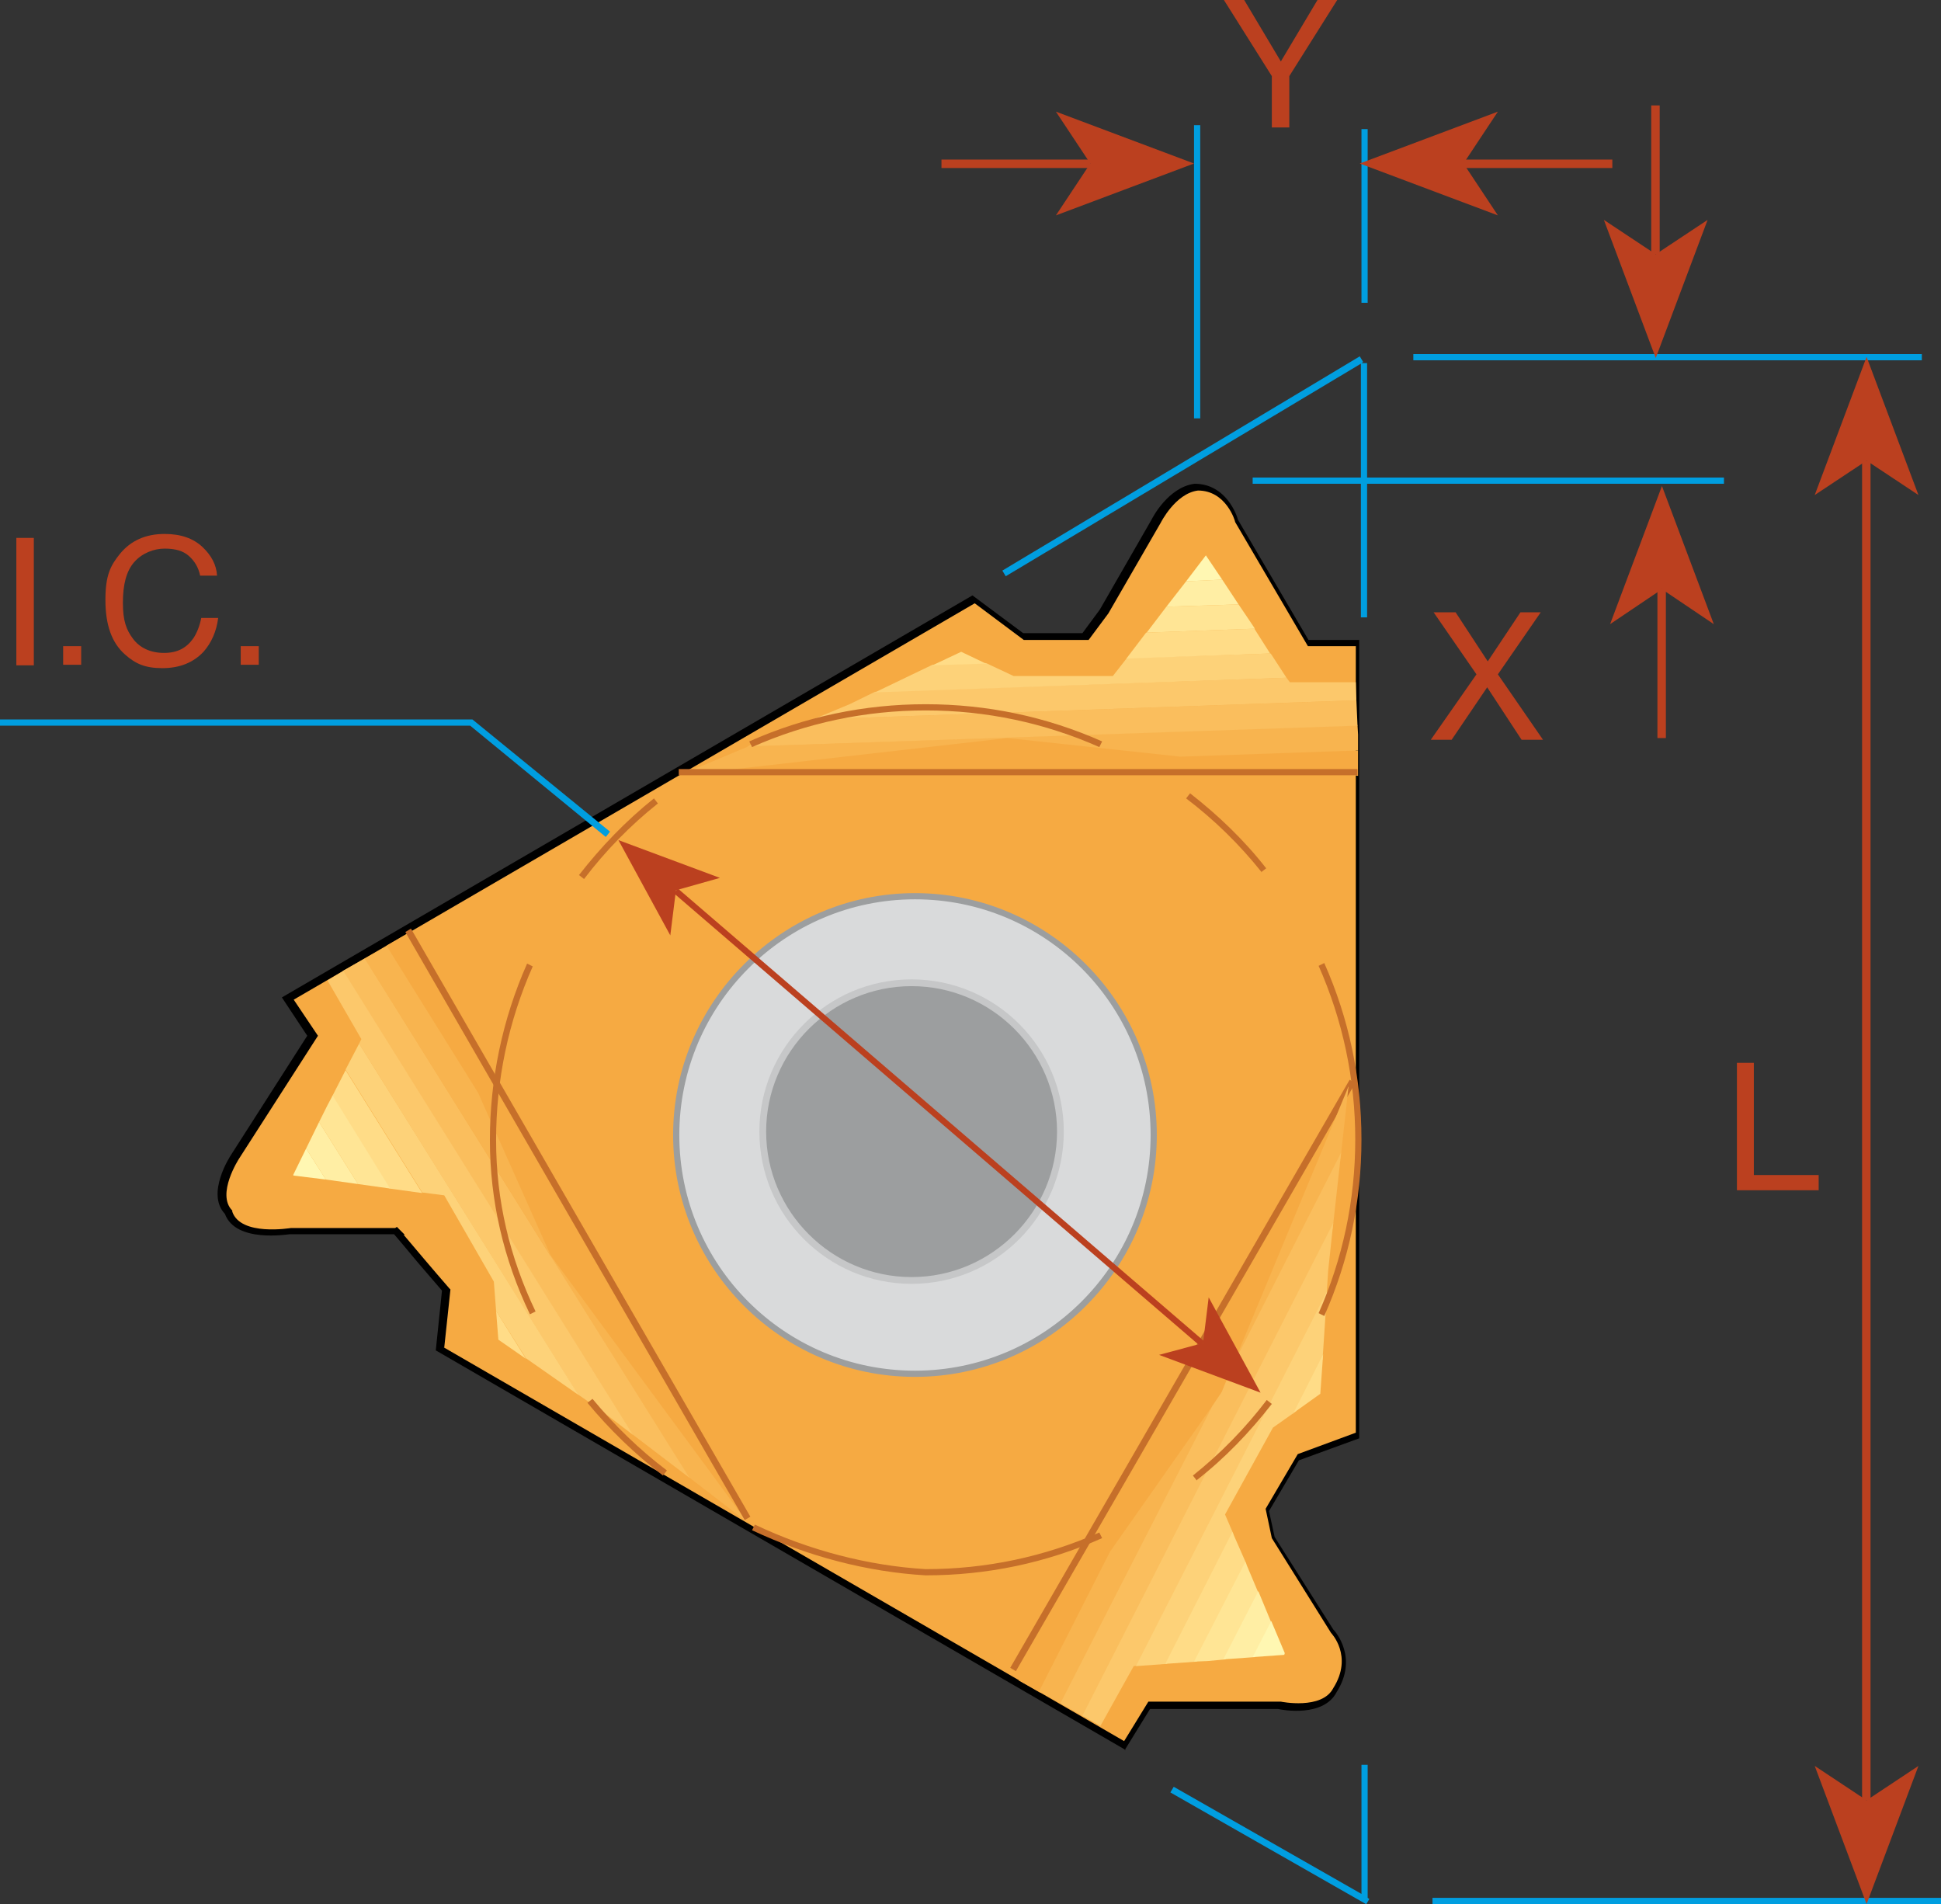 <?xml version="1.0" encoding="UTF-8"?><svg id="Layer_1" xmlns="http://www.w3.org/2000/svg" viewBox="0 0 344.3 337.7"><rect x="0" y="0" width="344.3" height="337.7" fill="#333333" stroke="none"/><defs><style>.cls-1{fill:#f8b44f;}.cls-2{fill:#fabe5d;}.cls-3{fill:#f6aa42;}.cls-4{fill:#ffdc87;}.cls-5{fill:#ffeea4;}.cls-6{fill:#fff7b2;}.cls-7{fill:#ffe595;}.cls-8{fill:#fcc86b;}.cls-9{fill:#fdd279;}.cls-10{fill:#009ee0;}.cls-11{fill:#9c9e9f;}.cls-12{fill:#bb401f;}.cls-13{fill:#c66f2a;}.cls-14{fill:#d9dadb;}.cls-15{fill:#c6c7c8;}</style></defs><g id="DRW_CPT_Thread_Turning_Insert_W_IR_01.svg"><path class="cls-3" d="m199.5,309.7l4.4-7.2h23.1s7.7,1.7,9.9-2.7c3.8-6-.6-10.4-.6-10.4l-10.5-16.5-1.1-5,5.5-9.3,10.4-3.9V114c0,0-8.7,0-8.7,0l-12.7-21.6s-1.7-6-7.1-6c-4.4.5-7.1,6-7.1,6l-9.3,16.1-3.3,4.4h-11l-8.8-6.6-121.6,70.8,4.4,6.6-13.8,21.5s-4.4,6.6-1.1,9.9c1.7,4.9,11,3.3,11,3.3h18.7c-.6-.5,8.8,10.4,8.8,10.4l-1.1,10.4,121.6,70.4Z"/><path d="m199.7,310.4l-.5-.3-121.9-70.6,1.1-10.6c-.5-.6-2.4-2.8-4.3-5-2.4-2.9-3.6-4.3-4.2-5h-18.5c-.3,0-9.6,1.6-11.5-3.6-3.4-3.6.9-10.2,1.1-10.5l13.5-21.1-4.5-6.8,122.5-71.3,9,6.7h10.5l3.1-4.2,9.2-16c.1-.2,2.9-5.7,7.6-6.3h0c5.6,0,7.5,5.6,7.7,6.4l12.5,21.3h9v141.6c0,0-10.7,3.9-10.7,3.9l-5.3,9,1,4.6,10.4,16.4c.5.5,4.4,5.1.6,11.1-2.3,4.5-9.6,3.2-10.4,3h-22.7l-4.5,7.3Zm-121.1-71.5l120.8,69.9,4.3-7h23.5c0,0,7.3,1.5,9.3-2.4,3.6-5.7-.4-9.8-.4-9.8h0c0,0-10.5-16.8-10.5-16.8l-1.1-5.2,5.7-9.7,10.3-3.8V114.6c0,0-8.5,0-8.5,0l-12.9-22c0-.2-1.6-5.6-6.6-5.6-4,.5-6.6,5.7-6.6,5.7l-9.3,16.1-3.5,4.7h-11.5l-8.7-6.5-120.8,70.3,4.3,6.4-14,21.8c0,0-4.1,6.3-1.2,9.2h0c0,0,0,.2,0,.2,1.5,4.4,10.3,2.9,10.4,2.9h18.5s.3-.2.3-.2l1.4,1.4h-.2c1.6,1.9,5.4,6.4,8.1,9.5l.2.2-1.1,10.3Z"/><path class="cls-3" d="m121.1,137.3h-.1c0,0,0,.2,0,.2l2.7-.3h-2.5Zm88.2-3.1l31.6,3.4v-4.5l-31.6,1.1Z"/><polygon class="cls-1" points="132.7 132.4 121 137.3 123.4 137.2 178.7 130.9 209.4 134.2 240.9 133.1 240.9 130.3 240.8 128.6 132.7 132.4"/><polygon class="cls-2" points="144.2 127.6 132.6 132.4 240.8 128.7 240.6 124.2 144.2 127.6"/><polygon class="cls-8" points="155.2 122.7 150.7 124.9 144.2 127.6 240.6 124.2 240.5 121 228.8 121 228.2 120.2 155.2 122.7"/><polygon class="cls-9" points="199.9 116.7 197.4 119.9 179.8 119.9 174.9 117.6 165.4 117.9 155.2 122.8 228.2 120.2 225.4 115.9 199.9 116.7"/><path class="cls-4" d="m165.3,118l9.6-.3-4.4-2.1-5.1,2.4Zm38-5.8l-3.5,4.6,25.5-.9-2.8-4.4-19.2.7Z"/><polygon class="cls-7" points="206.9 107.6 203.4 112.2 222.6 111.5 221.6 110 219.7 107.2 206.9 107.6"/><polygon class="cls-5" points="210.4 103.1 206.9 107.6 219.7 107.2 216.8 102.8 210.4 103.1"/><polygon class="cls-6" points="210.4 103.1 216.8 102.8 213.9 98.5 210.4 103.1"/><polygon points="162.3 206.8 161.1 206.8 161.1 202 147.9 202 147.9 200.7 161.1 200.7 161.1 194.2 162.3 194.2 162.3 200.7 173.8 200.7 173.8 202 162.3 202 162.3 206.8"/><path class="cls-14" d="m119.9,201.3c0-23.4,19-42.3,42.4-42.3s42.3,19,42.3,42.3-19,42.4-42.3,42.4c-23.4,0-42.4-19-42.4-42.4"/><path class="cls-11" d="m162.3,244.2c-23.7,0-42.9-19.3-42.9-42.9s19.3-42.9,42.9-42.9,42.9,19.3,42.9,42.9-19.2,42.9-42.9,42.9Zm0-84.7c-23,0-41.8,18.7-41.8,41.8s18.7,41.8,41.8,41.8c23,0,41.8-18.7,41.8-41.8s-18.7-41.8-41.8-41.8Z"/><path class="cls-11" d="m135.3,200.8c0-14.6,11.8-26.4,26.4-26.4s26.4,11.8,26.4,26.4-11.8,26.4-26.4,26.4-26.4-11.8-26.4-26.4"/><path class="cls-15" d="m161.7,227.7c-14.9,0-27-12.1-27-27s12.1-27,27-27,27,12.1,27,27-12.1,27-27,27Zm0-52.8c-14.2,0-25.8,11.6-25.8,25.8s11.6,25.8,25.8,25.8,25.8-11.6,25.8-25.8-11.6-25.8-25.8-25.8Z"/><path class="cls-10" d="m344.3,337.7h-90.2v-1.1h90.2v1.1Zm-102,0l-34.7-19.8.6-1,33.3,19v-22.9h1.1v23.6l.3.2-.6,1Zm.2-228.2h-1.1v-45l-63,37.7-.6-1,63.4-38,.6,1-.3.2h1v45.1Zm98.4-45.6h-90.2v-1.1h90.2v1.1Z"/><rect class="cls-12" x="330.3" y="81.7" width="1.5" height="237.6"/><polygon class="cls-12" points="331.1 81.7 321.9 87.8 331.1 63.3 340.3 87.8 331.1 81.7"/><polygon class="cls-12" points="331.1 319.3 340.3 313.2 331.1 337.7 321.9 313.2 331.1 319.3"/><path class="cls-10" d="m107.4,148.4l-24-19.7H0v-1.1h83.8l24.4,19.9-.7.9Zm198.4-62.6h-83.6v-1.1h83.6v1.1Zm-92.9-11.6h-1.1V22.2h1.1v52.1Zm29.7-20.5h-1.1v-30.8h1.1v30.8Z"/><rect class="cls-12" x="259.6" y="28.3" width="26.4" height="1.5"/><polygon class="cls-12" points="259.6 29 265.7 38.2 241.2 29 265.7 19.8 259.6 29"/><rect class="cls-12" x="292.9" y="18.7" width="1.5" height="26.4"/><polygon class="cls-12" points="293.7 45.1 302.9 39 293.7 63.5 284.5 39 293.7 45.1"/><rect class="cls-12" x="294" y="104.5" width="1.5" height="26.4"/><polygon class="cls-12" points="294.8 104.5 285.6 110.7 294.8 86.2 304 110.7 294.8 104.5"/><rect class="cls-12" x="167" y="28.3" width="26.4" height="1.5"/><polygon class="cls-12" points="193.4 29 187.3 19.8 211.8 29 187.3 38.2 193.4 29"/><polygon class="cls-12" points="217.1 0 220.7 0 227.2 10.9 233.7 0 237.2 0 228.7 13.5 228.7 22.6 225.6 22.6 225.6 13.5 217.1 0"/><polygon class="cls-12" points="257.5 131.2 253.8 131.2 261.9 119.6 254.3 108.6 258.2 108.6 263.9 117.3 269.7 108.6 273.3 108.6 265.7 119.6 273.7 131.2 269.9 131.2 263.8 121.9 257.5 131.2"/><polygon class="cls-12" points="308.1 188.5 311.1 188.5 311.1 208.4 322.6 208.4 322.6 211.1 308.1 211.1 308.1 188.5"/><rect class="cls-12" x="2.9" y="95.4" width="3.1" height="22.6"/><rect class="cls-12" x="11.2" y="114.6" width="3.2" height="3.3"/><path class="cls-12" d="m35.9,97c1.6,1.5,2.5,3.2,2.6,5.1h-3c-.3-1.5-1-2.6-2-3.5-1-.9-2.4-1.3-4.3-1.3s-4,.8-5.4,2.4c-1.4,1.6-2,4-2,7.2s.6,4.8,1.8,6.4c1.2,1.6,3.1,2.5,5.5,2.5s4-.9,5.2-2.6c.6-.9,1.1-2.1,1.4-3.6h3c-.3,2.4-1.2,4.4-2.6,6-1.8,1.9-4.2,2.9-7.3,2.9s-4.8-.8-6.6-2.4c-2.4-2.1-3.5-5.3-3.5-9.7s.9-6.1,2.6-8.2c1.9-2.3,4.5-3.5,7.9-3.5,2.9,0,5.1.8,6.7,2.3"/><rect class="cls-12" x="42.7" y="114.6" width="3.2" height="3.3"/><rect class="cls-13" x="120.4" y="136.4" width="120.4" height="1.1"/><path class="cls-3" d="m132.2,269.6l.4.3-1.2-1.6.9,1.4Zm-63.6-101.9l16.4,26.2-12.6-28.4-3.8,2.2Z"/><polygon class="cls-1" points="64.7 170 122.2 262 132.2 269.7 131.6 268.7 97.7 222.7 84.8 193.8 68.6 167.8 64.7 170"/><polygon class="cls-2" points="60.8 172.2 112.2 254.4 122.3 262.1 97.7 222.8 97.7 222.7 97.6 222.7 64.7 170 60.8 172.2"/><polygon class="cls-8" points="59.9 172.8 58.1 173.9 64.1 184.3 63.7 185.1 102.5 247.3 106.4 250 112.3 254.5 60.9 172.2 59.9 172.8"/><polygon class="cls-9" points="61.3 189.7 74.9 211.5 78.8 212 87.6 227.3 88 232.5 93.3 240.9 102.6 247.4 63.7 185.1 61.3 189.7"/><path class="cls-4" d="m88.4,237.6l4.9,3.4-5.3-8.5.4,5.1Zm-29.5-43.2l10.2,16.4,5.8.8-13.6-21.8-2.4,4.7Z"/><polygon class="cls-7" points="58.1 196 56.6 199 63.5 210 69.2 210.8 59 194.3 58.1 196"/><polygon class="cls-5" points="54.3 203.7 57.8 209.2 63.5 210 56.6 199 54.3 203.7"/><polygon class="cls-6" points="52 208.4 52.1 208.5 57.8 209.2 54.3 203.7 52 208.4"/><path class="cls-13" d="m180.2,296.4l-1-.6,60.2-104.3,1,.6-60.2,104.3Zm-48.1-26.8l-60.2-104.3,1-.6,60.2,104.3-1,.6Z"/><path class="cls-3" d="m180.8,298.1l3.7,2.1,13.7-27-17.5,24.9Zm58.1-104.6l.3-.6v-.2s-.3.8-.3.8Z"/><path class="cls-1" d="m196.9,275.2l-12.6,24.8,4.2,2.3,28-55-19.6,27.9Zm20.1-29l20.8-40.8,1.4-12.7-22.2,53.5Z"/><polygon class="cls-2" points="218.7 242.1 216.7 246.9 215.1 249.3 188.1 302.1 192.3 304.5 236.4 217.9 237.9 204.4 218.7 242.1"/><polygon class="cls-8" points="192 304.3 195.2 306.1 201.1 295.5 201.9 295.4 235.3 229.9 235.6 225.3 236.5 216.9 192 304.3"/><polygon class="cls-9" points="201.5 295.5 207 295.1 218.8 272.1 217.3 268.6 225.8 253.2 229.9 250.3 234.6 241.1 235.4 229 201.5 295.5"/><path class="cls-4" d="m206.7,295.1l5.6-.4,8.8-17.3-2.5-5.7-11.9,23.4Zm22.6-44.4l4.9-3.5.5-7-5.3,10.5Z"/><polygon class="cls-7" points="211.8 294.7 214.2 294.6 217.4 294.3 223.3 282.7 220.9 277 211.8 294.7"/><polygon class="cls-5" points="217 294.3 222.6 293.9 225.6 288 223.2 282.2 217 294.3"/><polygon class="cls-6" points="222.2 293.9 227.8 293.5 227.9 293.2 225.5 287.5 222.2 293.9"/><rect class="cls-12" x="166.1" y="136.4" width="1.1" height="123.2" transform="translate(-92.2 195.4) rotate(-49.3)"/><polygon class="cls-12" points="213.4 238.2 214.4 230.1 223.6 247 205.6 240.3 213.4 238.2"/><polygon class="cls-12" points="119.9 157.9 118.9 165.9 109.7 149 127.7 155.7 119.9 157.9"/><path class="cls-13" d="m223.8,154.7c-3.9-4.9-8.4-9.3-13.4-13.1l.7-.9c5,3.9,9.6,8.3,13.5,13.3l-.9.7Z"/><path class="cls-13" d="m103.6,155.9l-.9-.7c3.9-5,8.3-9.6,13.3-13.6l.7.9c-4.9,3.9-9.3,8.4-13.1,13.4Z"/><path class="cls-13" d="m117.6,261.7c-5-3.8-9.5-8.2-13.4-12.9l.9-.7c3.9,4.7,8.3,9,13.2,12.7l-.7.9Z"/><path class="cls-13" d="m212.3,262.6l-.7-.9c4.9-3.9,9.3-8.4,13.1-13.4l.9.7c-3.9,5-8.3,9.6-13.3,13.5Z"/><path class="cls-13" d="m164.2,279.4c-10.4-.6-21-3.4-30.8-8l.5-1c9.7,4.6,20.2,7.3,30.3,7.9,10.7,0,21.1-2.2,30.8-6.5l.5,1c-9.9,4.4-20.4,6.6-31.3,6.6Zm70.7-46l-1-.5c4.3-9.7,6.5-20.1,6.5-30.8s-2.2-21.1-6.5-30.8l1-.5c4.4,9.9,6.6,20.4,6.6,31.3s-2.2,21.4-6.6,31.3Zm-140.9-.3c-4.7-9.8-7.1-20.2-7.1-30.9s2.2-21.4,6.6-31.3l1,.5c-4.3,9.7-6.5,20.1-6.5,30.8s2.4,20.8,7,30.4l-1,.5Zm101-100.6c-9.7-4.3-20.1-6.5-30.8-6.5s-21.1,2.2-30.8,6.5l-.5-1c9.9-4.4,20.4-6.6,31.3-6.6s21.4,2.2,31.3,6.6l-.5,1Z"/></g></svg>
